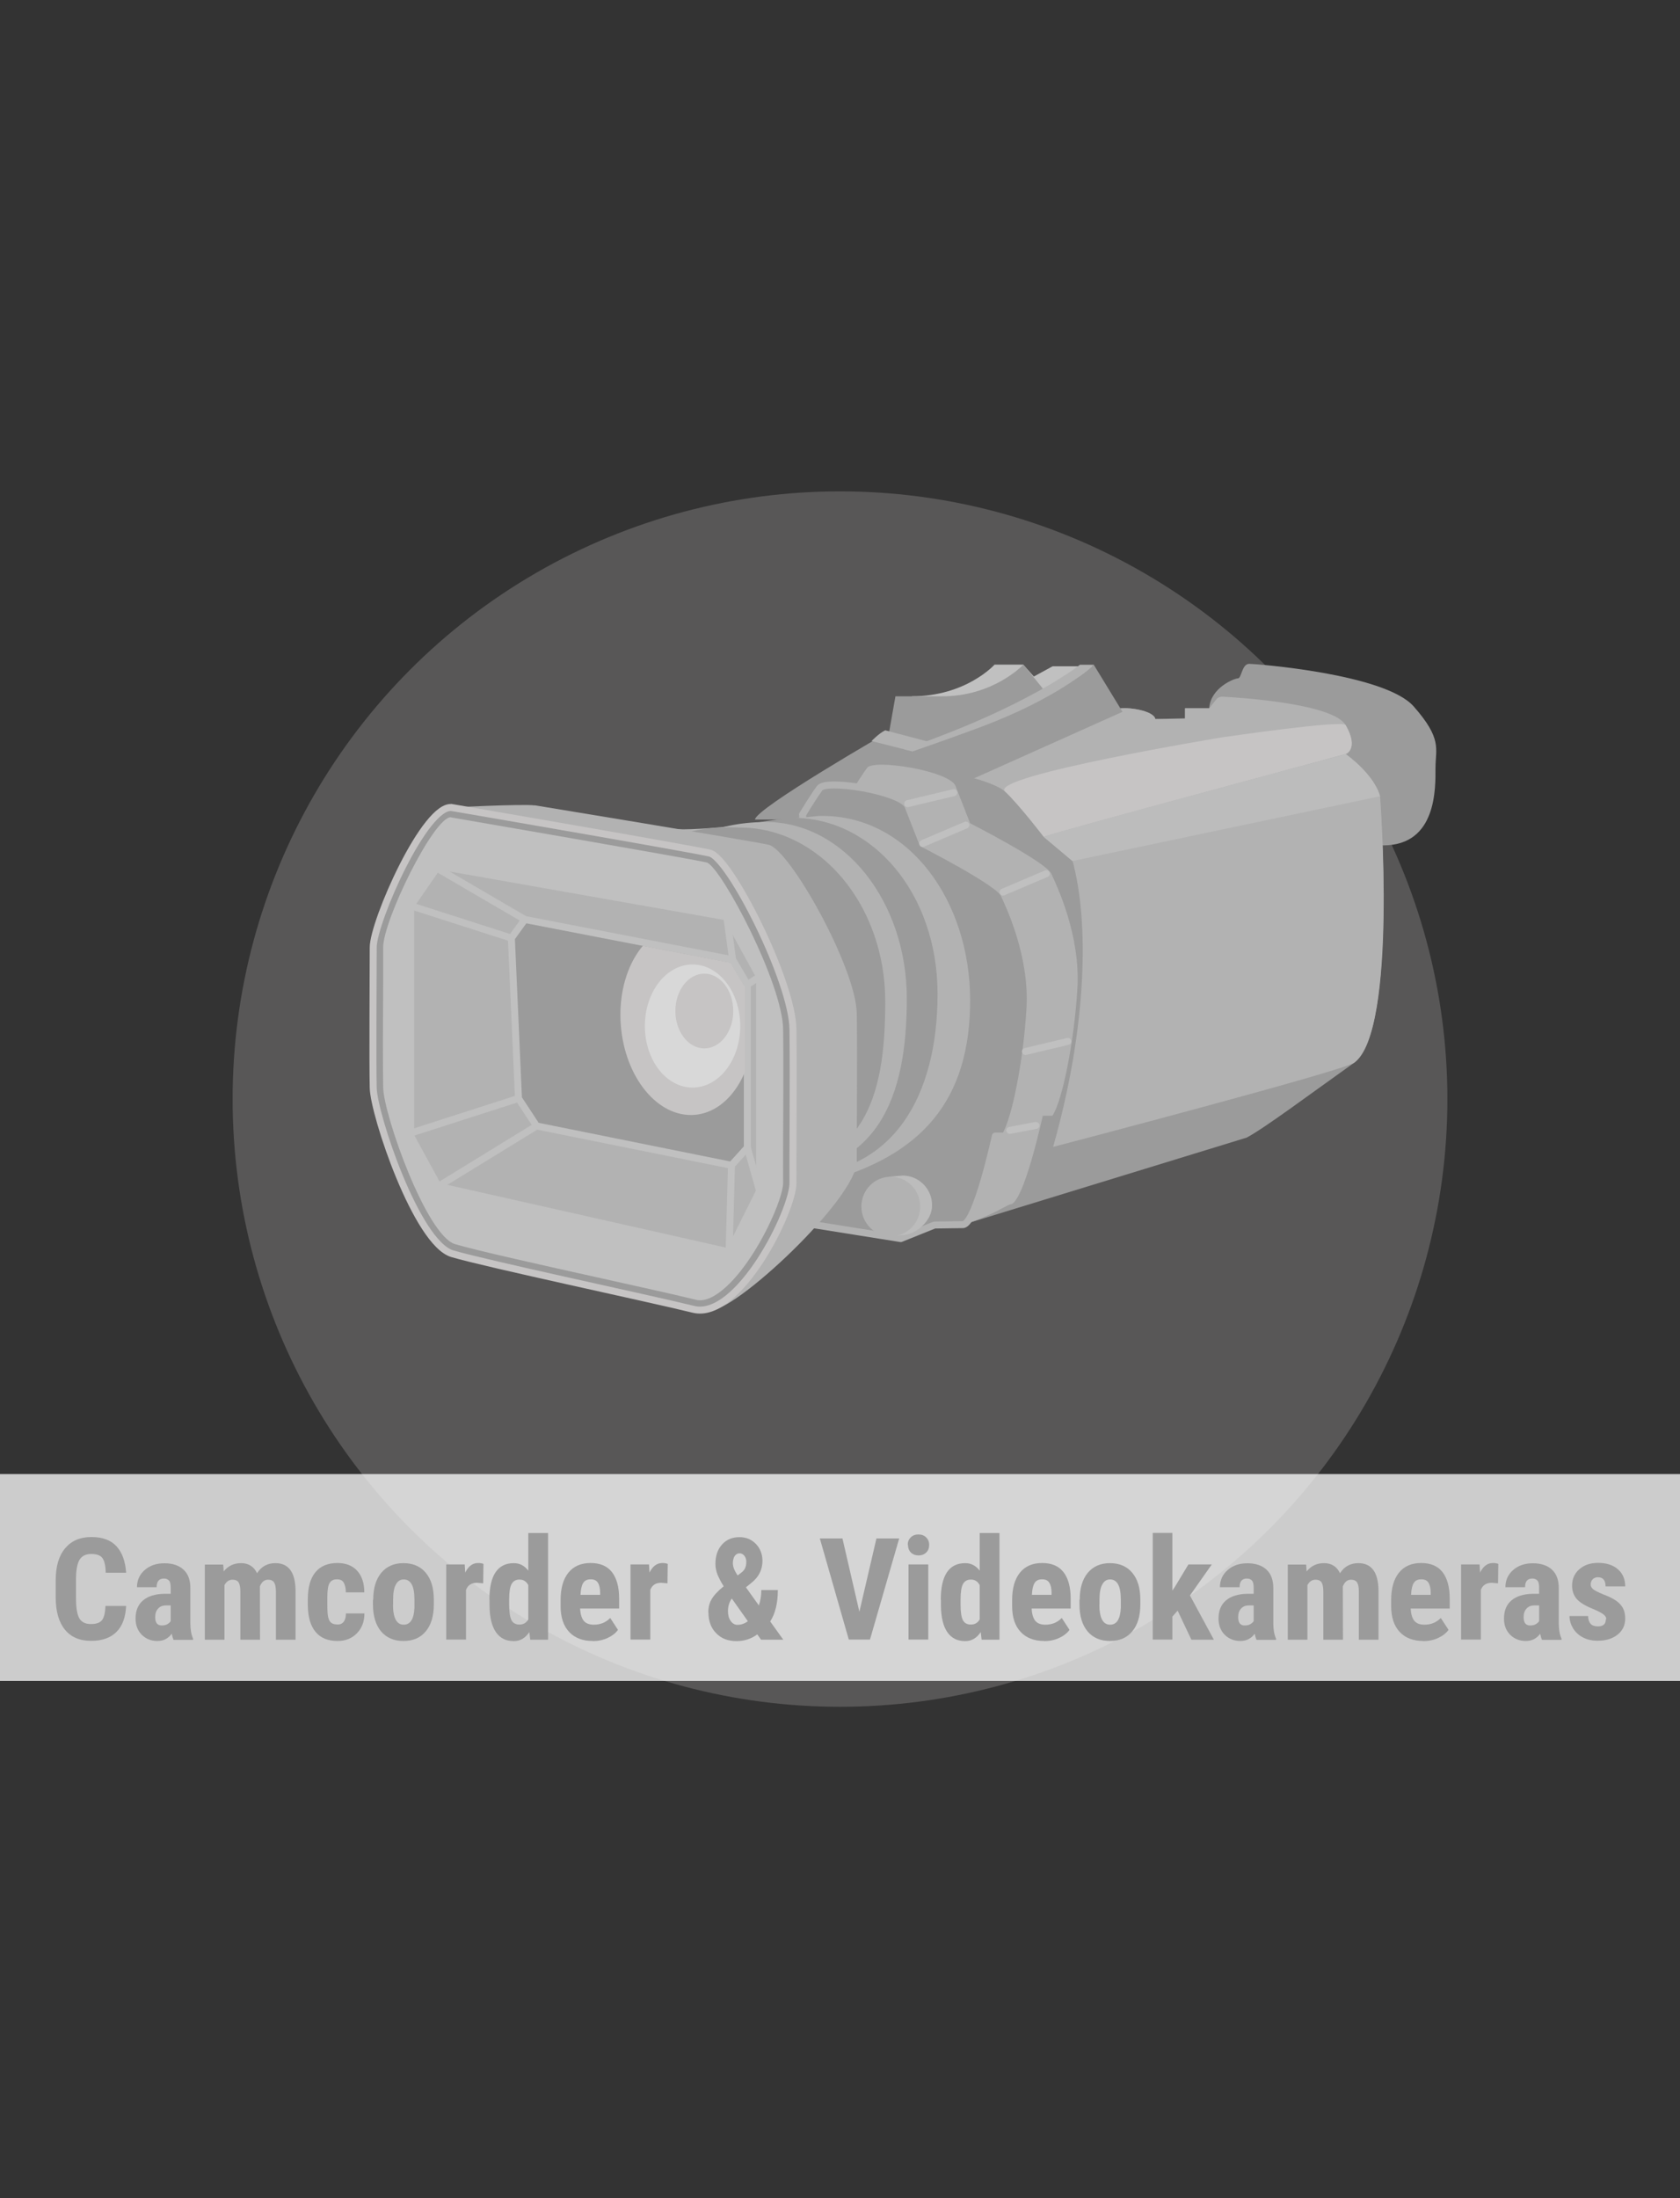 <?xml version="1.0" encoding="UTF-8"?>
<!--
  - $Id$
  -
  - This document contains trade secret data which is the property of
  - markt.de GmbH & Co KG. Information contained herein may not be used,
  - copied or disclosed in whole or part except as permitted by written
  - agreement from markt.de GmbH & Co KG.
  -
  - Copyright (C) 2025 markt.de GmbH & Co KG / Munich / Germany
  -->

<svg id="Ebene_2" xmlns="http://www.w3.org/2000/svg" version="1.1" xmlns:xlink="http://www.w3.org/1999/xlink" viewBox="0 0 130 170">
  <rect x="0" y="0" width="130" height="170" fill="#333333" stroke="none"/>
  <!-- Generator: Adobe Illustrator 29.3.1, SVG Export Plug-In . SVG Version: 2.1.0 Build 151)  -->
  <defs>
    <style>
      .st0 {
        stroke: #c6c4c4;
      }

      .st0, .st1, .st2, .st3, .st4, .st5 {
        stroke-width: .54px;
      }

      .st0, .st1, .st2, .st6, .st7, .st5 {
        stroke-miterlimit: 10;
      }

      .st0, .st1, .st8 {
        fill: none;
      }

      .st9 {
        fill: #c6c4c4;
      }

      .st1, .st2, .st4, .st5 {
        stroke: silver;
      }

      .st2, .st10, .st3, .st4 {
        fill: #9b9b9b;
      }

      .st11 {
        fill: #aeacaa;
        opacity: .3;
      }

      .st12, .st6, .st5 {
        fill: #b2b2b2;
      }

      .st13 {
        fill: silver;
      }

      .st3, .st6 {
        stroke: #b2b2b2;
      }

      .st3, .st4 {
        stroke-linecap: round;
        stroke-linejoin: round;
      }

      .st14 {
        fill: #d8d8d8;
      }

      .st15 {
        fill: silver;
      }

      .st16 {
        fill: #9b9b9b;
      }

      .st6, .st7 {
        stroke-width: .27px;
      }

      .st17 {
        fill: #fff;
        opacity: .75;
      }

      .st18, .st7 {
        fill: #bcbcbc;
      }

      .st7 {
        stroke: #bcbcbc;
      }

      .st19 {
        clip-path: url(#clippath);
      }
    </style>
    <clipPath id="clippath">
      <polygon class="st8" points="40.77 71.42 56.53 74.45 57.64 76.32 57.64 88.61 56.45 89.93 41.66 86.97 40.29 84.9 39.75 72.82 40.77 71.42"/>
    </clipPath>
  </defs>
  <circle class="st11" cx="65" cy="85" r="47"/>
  <g>
    <path class="st10" d="M93.57,54.76c.12-1.59,1.96-2.3,2.23-2.3s.3-1.13.87-1.12c.46,0,10.49.76,12.72,3.29s1.69,3.26,1.69,4.77.12,5.98-4.05,5.98-13.72-7.29-13.47-10.62Z"/>
    <path class="st10" d="M69.59,58.32s16.25-3.32,16.91-3.5,2.78.12,2.9.79l2.3.06v-.9h1.87l.72-.91s8.82.36,9.84,2.23,0,2.23,0,2.23c0,0,2.17,1.51,2.66,3.26,0,0,1.33,18.24-1.99,20.6-3.32,2.36-6.95,5.07-8.33,5.8l-22.04,6.76h-2.11s-2.11,1.21-3.08,1.03-5.31-.91-5.31-.91l-1.81-31.83s1.15-1.99,1.51-2.23,3.82-2.03,5.98-2.48Z"/>
    <path class="st12" d="M67.56,58.95c-1.78.19,18.28-3.95,18.94-4.13s2.78.12,2.9.79l2.3-.05v-.78h1.87l.54-.68c.12-.15.3-.23.49-.22,1.56.08,8.63.56,9.54,2.22,1.03,1.87,0,2.23,0,2.23,0,0-21.43,5.82-23.37,6.4,0,0-1.93-2.52-2.99-3.5-1.3-1.21-8.43-2.46-10.22-2.27Z"/>
    <path class="st9" d="M94.83,56.99s9.06-1.33,9.3-.91c1.06,1.85,0,2.23,0,2.23,0,0-21.43,5.82-23.37,6.4,0,0-1.93-2.52-2.99-3.5-1.3-1.21,17.06-4.23,17.06-4.23Z"/>
    <path class="st12" d="M104.13,58.32s2.17,1.51,2.66,3.26c0,0,1.39,18-1.99,20.6-.83.64-23.31,6.52-23.31,6.52,2.66-9.36,2.78-17.45,1.51-22.1l-2.23-1.87c.36-.24,23.37-6.4,23.37-6.4Z"/>
    <path class="st18" d="M104.13,58.32s2.17,1.51,2.66,3.26l-23.8,5.01-2.23-1.87c.36-.24,23.37-6.4,23.37-6.4Z"/>
    <path class="st13" d="M70.56,53.85c4.2,0,6.4-2.45,6.4-2.45h2.22l.82.92,1.45-.79h3.12l1.56,2.55h-15.56v-.24Z"/>
    <path class="st10" d="M74.73,53.85h3.5c4.2,0,6.4-2.45,6.4-2.45l2.23,3.65-18.6,8.33-9.26-.14,15.72-9.41Z"/>
    <path class="st10" d="M58.42,63.39c0-.85,10.39-6.82,10.39-6.82l.48-2.72h3.5c4.07.05,6.4-2.45,6.4-2.45l1.7,2.09-18.07,9.89h-4.41Z"/>
    <path class="st12" d="M65.77,61.43s.82-1.36,1.33-2.05,6.22.21,6.82,1.36l1.15,2.93s5.86,2.99,6.28,3.9,2.26,4.74,2.02,8.85c-.24,4.11-1.15,8.67-1.93,9.87h-.75s-1.48,6.82-2.51,6.85c-.18,0-1.65,1.01-3.76,1.6-3.27-7.46-8.65-33.3-8.65-33.3Z"/>
    <path class="st3" d="M62.1,63s.82-1.36,1.33-2.05,6.22.21,6.82,1.36l1.15,2.93s5.86,2.99,6.28,3.9,2.26,4.74,2.02,8.85c-.24,4.11-1.15,8.67-1.93,9.87h-.75s-1.48,6.82-2.51,6.85c-.16,0-2.2.03-2.2.03l-2.61,1.05-7.59-1.21v-31.58Z"/>
    <line class="st4" x1="71.4" y1="65.23" x2="74.74" y2="63.81"/>
    <line class="st4" x1="77.62" y1="68.99" x2="80.96" y2="67.57"/>
    <line class="st4" x1="70.24" y1="62.15" x2="73.81" y2="61.3"/>
    <line class="st4" x1="79.35" y1="81.32" x2="82.63" y2="80.54"/>
    <line class="st4" x1="78.14" y1="87.42" x2="80.16" y2="87.04"/>
    <g>
      <path class="st7" d="M71.99,93.22c0,1.2-1.27,2.14-2.14,2.16l-.92.08v-4.33s.92-.08.92-.08c1.18,0,2.14.97,2.14,2.16Z"/>
      <ellipse class="st6" cx="68.93" cy="93.31" rx="2.14" ry="2.17"/>
    </g>
    <path class="st12" d="M63.18,90.89c-.6-.02-1.2-.1-1.78-.22l1.78.22Z"/>
    <path class="st12" d="M75.07,77.35c0,7.68-3.67,12.07-11.45,14.1-.11.03-.23-.54-.34-.55-.02,0-.03,0-.05,0-.01,0-.03,0-.04,0l-1.78-.22-4.94-.61v-1.8c-3.05-2.53-5.04-6.63-5.04-11.26s1.98-8.74,5.04-11.26l-4.09-1.62c2.69.1,8.79-.8,8.79-.8l2.11-.22c.11-.01.23-.01.34-.01,6.73,0,11.45,6.59,11.45,14.27Z"/>
    <path class="st12" d="M63.28,90.89h0s-.05,0-.05,0c.02,0,.03,0,.05,0Z"/>
    <path class="st10" d="M50.17,76.87c0-7.75.28-12.64,11.19-13.62,6.18,0,11.19,5.87,11.19,13.62s-3.32,14.03-11.19,14.03c-6.18,0-11.19-6.28-11.19-14.03Z"/>
    <path class="st12" d="M48.35,77.24c0-7.55,2.51-13.59,10.91-13.67,6.02,0,10.91,6.12,10.91,13.67s-2.15,13.67-10.91,13.67c-6.02,0-10.91-6.12-10.91-13.67Z"/>
    <path class="st10" d="M45.98,77.45c0-7.43,2.5-13.87,11.26-13.45,6.22,0,11.26,6.02,11.26,13.45s-1.5,13.45-11.26,13.45c-6.22,0-11.26-6.02-11.26-13.45Z"/>
    <g>
      <path class="st12" d="M41.38,62.28s16.46,2.7,18.09,3.05,6.79,9.52,6.83,13.09c.05,3.56-.02,10.43,0,11.39.02,2.86-9.59,11.83-11.38,11.51-3.74-.66-13.69-5.47-16.63-6.25s-6.45-10.3-6.5-12.3,0-8.52,0-10.43c0-1.2.63-6.36,2.98-9.89,0,0,5.78-.29,6.6-.16Z"/>
      <g>
        <path class="st15" d="M54.16,100.94c-.14,0-.28-.02-.41-.05-1.38-.34-4.19-.96-7.16-1.63-4.6-1.02-9.82-2.18-11.48-2.67-2.4-.71-5.79-10.21-5.84-12.46-.03-1.51-.02-5.47,0-8.35v-2.51c0-2.05,3.92-10.44,5.62-10.44.24.04,18.45,3.16,19.97,3.52,1.26.3,6.09,9.61,6.14,13.27.03,2.27.01,5.87,0,8.49,0,1.68-.01,2.99,0,3.38,0,1.24-1.81,5.58-4.22,8.02-.93.94-1.83,1.44-2.59,1.44Z"/>
        <path class="st16" d="M34.87,63.21c.32.06,18.39,3.16,19.85,3.5,1.17.53,5.83,9.32,5.88,12.91.03,2.27.01,5.86,0,8.48,0,1.67-.01,2.99,0,3.38,0,1.21-1.85,5.47-4.11,7.75-.86.87-1.66,1.33-2.32,1.33-.11,0-.22-.01-.32-.04-1.39-.34-4.2-.97-7.18-1.63-4.6-1.02-9.81-2.18-11.45-2.67-2.22-.65-5.52-9.96-5.57-12.11-.03-1.51-.02-5.46,0-8.34,0-1.07,0-1.97,0-2.51,0-2.07,3.88-10.01,5.23-10.06M34.87,62.45c-2.1,0-5.99,8.87-5.99,10.82s-.05,8.79,0,10.87c.05,2.08,3.35,12,6.12,12.82,2.76.82,15.17,3.44,18.66,4.3.17.04.34.06.5.06,3.38,0,7.21-7.82,7.2-9.85-.02-1,.05-8.15,0-11.87-.05-3.71-4.89-13.27-6.43-13.63s-19.93-3.52-19.93-3.52c-.04,0-.08-.01-.12-.01h0Z"/>
        <path class="st0" d="M35,62.46s18.39,3.16,19.93,3.52c1.54.36,6.39,9.92,6.43,13.63.05,3.71-.02,10.87,0,11.87.02,2.13-4.21,10.64-7.7,9.78-3.49-.86-15.9-3.49-18.66-4.3-2.76-.82-6.07-10.74-6.12-12.82-.05-2.08,0-8.88,0-10.87s4.05-11.18,6.12-10.81Z"/>
      </g>
      <polygon class="st5" points="33.91 66.97 56.24 70.91 58.78 75.53 58.78 92.11 56.42 96.82 33.91 91.75 31.78 87.85 31.78 70.05 33.91 66.97"/>
      <polygon class="st2" points="40.61 71.11 56.69 74.22 57.83 76.14 57.83 88.76 56.6 90.12 41.52 87.08 40.12 84.95 39.57 72.55 40.61 71.11"/>
      <g class="st19">
        <g>
          <ellipse class="st9" cx="53.16" cy="78.91" rx="5.14" ry="7.34" transform="translate(-6.1 4.47) rotate(-4.56)"/>
          <ellipse class="st14" cx="53.59" cy="79.35" rx="3.69" ry="4.76"/>
          <ellipse class="st9" cx="54.5" cy="78.19" rx="2.24" ry="2.89"/>
        </g>
      </g>
      <line class="st1" x1="41.52" y1="87.08" x2="33.91" y2="91.75"/>
      <line class="st1" x1="40.12" y1="84.95" x2="31.78" y2="87.63"/>
      <line class="st1" x1="40.61" y1="71.11" x2="33.91" y2="67.2"/>
      <line class="st1" x1="39.57" y1="72.55" x2="31.78" y2="70.05"/>
      <line class="st1" x1="56.6" y1="90.12" x2="56.42" y2="96.82"/>
      <line class="st1" x1="57.83" y1="88.76" x2="58.78" y2="92.11"/>
      <line class="st1" x1="56.69" y1="74.22" x2="56.24" y2="70.91"/>
      <line class="st1" x1="57.83" y1="76.14" x2="58.78" y2="75.53"/>
    </g>
    <path class="st12" d="M83.58,51.4s-4.02,3.26-13.63,6.55l.67.16s4.45-1.53,6.39-2.32c5.44-2.21,7.63-4.38,7.63-4.38h-1.07Z"/>
    <path class="st12" d="M68.5,56.48l3.49.92-1.39.71-3.16-.8s.59-.61,1.06-.83Z"/>
  </g>
  <rect class="st17" y="114" width="130" height="16"/>
  <g>
    <path class="st10" d="M9.76,124.19c-.04.89-.29,1.57-.75,2.02-.46.46-1.11.69-1.96.69-.88,0-1.56-.29-2.03-.87-.47-.58-.71-1.41-.71-2.49v-1.32c0-1.07.24-1.9.73-2.48.49-.58,1.16-.87,2.03-.87s1.5.24,1.94.71c.44.48.69,1.16.75,2.05h-1.58c-.01-.55-.1-.93-.26-1.14-.16-.21-.44-.31-.86-.31s-.72.15-.9.44-.27.78-.28,1.46v1.48c0,.78.09,1.31.26,1.6.17.29.47.44.89.44s.7-.1.86-.3c.16-.2.25-.57.27-1.1h1.58Z"/>
    <path class="st10" d="M13.42,126.8c-.04-.09-.09-.24-.13-.45-.27.37-.64.56-1.11.56s-.89-.16-1.21-.48c-.32-.32-.48-.74-.48-1.25,0-.61.19-1.08.58-1.41.39-.33.95-.5,1.68-.51h.46v-.47c0-.26-.04-.45-.13-.55s-.22-.16-.39-.16c-.38,0-.57.22-.57.67h-1.52c0-.54.2-.98.6-1.33.4-.35.91-.52,1.53-.52s1.13.17,1.48.5c.35.33.52.8.52,1.42v2.73c0,.5.08.89.21,1.18v.09h-1.53ZM12.52,125.71c.17,0,.31-.03.43-.1.12-.07.21-.15.26-.24v-1.21h-.37c-.26,0-.46.08-.61.25-.15.16-.22.38-.22.66,0,.43.17.64.5.64Z"/>
    <path class="st10" d="M17.27,120.99l.04.54c.34-.43.79-.64,1.35-.64s.99.26,1.23.78c.33-.52.81-.78,1.42-.78,1.02,0,1.54.7,1.56,2.11v3.81h-1.52v-3.71c0-.34-.05-.58-.14-.72-.09-.14-.25-.21-.47-.21-.28,0-.49.17-.63.52v.18s.01,3.94.01,3.94h-1.52v-3.7c0-.33-.04-.57-.13-.72-.09-.15-.25-.22-.48-.22-.26,0-.47.14-.62.42v4.22h-1.52v-5.81h1.42Z"/>
    <path class="st10" d="M26.1,125.64c.44,0,.66-.29.67-.86h1.43c0,.63-.2,1.15-.59,1.54-.38.39-.88.59-1.48.59-.75,0-1.32-.23-1.71-.7-.39-.47-.59-1.15-.6-2.06v-.46c0-.91.19-1.61.58-2.09.39-.48.96-.72,1.72-.72.64,0,1.15.2,1.51.59.37.4.56.96.56,1.68h-1.43c0-.33-.06-.58-.16-.75-.1-.18-.28-.26-.52-.26-.27,0-.45.09-.57.28s-.18.55-.18,1.09v.59c0,.47.02.8.07.99s.12.33.23.41c.11.09.26.13.46.13Z"/>
    <path class="st10" d="M28.88,123.71c0-.88.21-1.57.62-2.07.42-.5.99-.75,1.72-.75s1.32.25,1.73.75c.42.5.62,1.2.62,2.08v.37c0,.88-.21,1.58-.62,2.07-.41.5-.99.75-1.73.75s-1.32-.25-1.74-.75c-.41-.5-.62-1.19-.62-2.08v-.37ZM30.41,124.09c0,1.04.28,1.56.83,1.56.51,0,.79-.43.83-1.3v-.64c0-.53-.07-.92-.21-1.18-.15-.26-.35-.38-.62-.38s-.46.13-.6.38c-.15.26-.22.65-.22,1.18v.38Z"/>
    <path class="st10" d="M37.4,122.45l-.5-.04c-.42,0-.7.18-.84.55v3.84h-1.53v-5.81h1.43l.04.63c.24-.49.57-.74.99-.74.17,0,.31.02.42.07l-.02,1.5Z"/>
    <path class="st10" d="M37.87,123.72c0-.95.16-1.66.48-2.13.32-.47.79-.7,1.41-.7.45,0,.82.19,1.12.58v-2.91h1.53v8.25h-1.38l-.07-.59c-.31.47-.71.7-1.2.7-.61,0-1.07-.23-1.39-.7-.32-.47-.48-1.15-.49-2.05v-.44ZM39.4,124.1c0,.57.06.97.18,1.2.12.23.33.34.62.34s.53-.13.68-.4v-2.65c-.15-.29-.38-.43-.68-.43-.28,0-.48.11-.61.34s-.19.63-.19,1.2v.4Z"/>
    <path class="st10" d="M45.87,126.91c-.78,0-1.39-.23-1.83-.7-.44-.47-.66-1.13-.66-2v-.46c0-.92.2-1.62.6-2.12.4-.5.98-.75,1.72-.75s1.28.23,1.65.7c.37.47.56,1.16.56,2.07v.75h-3.02c.02.43.12.75.28.95.17.2.43.3.78.3.51,0,.93-.17,1.27-.52l.6.92c-.19.26-.46.47-.81.63-.35.16-.74.24-1.15.24ZM44.92,123.34h1.52v-.14c0-.35-.06-.61-.17-.79-.11-.18-.29-.27-.56-.27s-.46.09-.58.28c-.12.19-.19.49-.21.91Z"/>
    <path class="st10" d="M51.66,122.45l-.5-.04c-.42,0-.7.18-.84.55v3.84h-1.53v-5.81h1.43l.04.63c.24-.49.57-.74.99-.74.17,0,.31.02.42.07l-.02,1.5Z"/>
    <path class="st10" d="M54.81,124.69c0-.37.08-.7.25-1,.17-.3.48-.64.94-1.01-.2-.31-.35-.61-.47-.88-.11-.28-.17-.56-.17-.86,0-.61.17-1.11.51-1.49s.79-.57,1.36-.57c.51,0,.93.18,1.27.53.33.35.5.79.5,1.3,0,.68-.28,1.25-.85,1.7l-.43.35,1,1.4c.13-.37.19-.77.19-1.19h1.28c0,1.01-.2,1.82-.59,2.43l1.01,1.41h-1.72l-.29-.41c-.46.34-1,.52-1.6.52-.66,0-1.19-.2-1.58-.61-.4-.4-.6-.94-.6-1.61ZM57.07,125.66c.28,0,.55-.09.8-.28l-1.24-1.75-.03.03c-.18.28-.27.59-.27.95,0,.3.07.55.21.75.14.2.32.3.52.3ZM56.71,120.91c0,.25.12.57.37.93l.25-.19c.15-.11.26-.23.32-.36s.1-.29.1-.5c0-.19-.05-.34-.15-.47-.1-.13-.23-.19-.37-.19-.16,0-.28.07-.38.21-.09.14-.14.33-.14.56Z"/>
    <path class="st10" d="M66.5,124.65l1.32-5.67h1.76l-2.26,7.82h-1.64l-2.24-7.82h1.75l1.31,5.67Z"/>
    <path class="st10" d="M70.24,119.48c0-.24.08-.43.23-.58s.35-.23.6-.23.45.08.6.23.23.34.23.58-.07.43-.22.58c-.15.15-.35.23-.6.23s-.46-.08-.6-.23c-.15-.15-.22-.35-.22-.58ZM71.83,126.8h-1.53v-5.81h1.53v5.81Z"/>
    <path class="st10" d="M72.8,123.72c0-.95.16-1.66.48-2.13.32-.47.79-.7,1.41-.7.45,0,.82.19,1.12.58v-2.91h1.53v8.25h-1.38l-.07-.59c-.31.47-.71.7-1.2.7-.61,0-1.07-.23-1.39-.7-.32-.47-.48-1.15-.49-2.05v-.44ZM74.33,124.1c0,.57.06.97.18,1.2.12.23.33.34.62.34s.53-.13.68-.4v-2.65c-.15-.29-.38-.43-.68-.43-.28,0-.48.11-.61.34s-.19.63-.19,1.2v.4Z"/>
    <path class="st10" d="M80.81,126.91c-.78,0-1.39-.23-1.83-.7-.44-.47-.66-1.13-.66-2v-.46c0-.92.2-1.62.6-2.12.4-.5.98-.75,1.72-.75s1.28.23,1.65.7c.37.47.56,1.16.56,2.07v.75h-3.02c.02.43.12.75.28.95.17.2.43.3.78.3.51,0,.93-.17,1.27-.52l.6.92c-.19.26-.46.47-.81.63-.35.16-.74.24-1.15.24ZM79.85,123.34h1.52v-.14c0-.35-.06-.61-.17-.79-.11-.18-.29-.27-.56-.27s-.46.09-.58.28c-.12.19-.19.49-.21.91Z"/>
    <path class="st10" d="M83.55,123.71c0-.88.21-1.57.62-2.07.42-.5.99-.75,1.72-.75s1.32.25,1.73.75c.42.5.62,1.2.62,2.08v.37c0,.88-.21,1.58-.62,2.07-.41.5-.99.75-1.73.75s-1.32-.25-1.74-.75c-.41-.5-.62-1.19-.62-2.08v-.37ZM85.07,124.09c0,1.04.28,1.56.83,1.56.51,0,.79-.43.83-1.3v-.64c0-.53-.07-.92-.21-1.18-.15-.26-.35-.38-.62-.38s-.46.13-.6.38c-.15.26-.22.65-.22,1.18v.38Z"/>
    <path class="st10" d="M91.13,124.56l-.41.46v1.78h-1.52v-8.25h1.52v4.46l.19-.28,1.05-1.74h1.81l-1.69,2.4,1.85,3.42h-1.74l-1.06-2.24Z"/>
    <path class="st10" d="M97.22,126.8c-.04-.09-.09-.24-.13-.45-.27.37-.64.56-1.11.56s-.89-.16-1.21-.48c-.32-.32-.48-.74-.48-1.25,0-.61.19-1.08.58-1.41.39-.33.95-.5,1.68-.51h.46v-.47c0-.26-.04-.45-.13-.55s-.22-.16-.39-.16c-.38,0-.57.22-.57.67h-1.52c0-.54.2-.98.6-1.33.4-.35.91-.52,1.53-.52s1.13.17,1.48.5c.35.33.52.8.52,1.42v2.73c0,.5.08.89.21,1.18v.09h-1.53ZM96.32,125.71c.17,0,.31-.03.43-.1.12-.07.21-.15.26-.24v-1.21h-.37c-.26,0-.46.08-.61.25-.15.16-.22.38-.22.66,0,.43.17.64.5.64Z"/>
    <path class="st10" d="M101.07,120.99l.04.54c.34-.43.79-.64,1.35-.64s.99.26,1.23.78c.33-.52.81-.78,1.42-.78,1.02,0,1.54.7,1.56,2.11v3.81h-1.52v-3.71c0-.34-.05-.58-.14-.72-.09-.14-.25-.21-.47-.21-.28,0-.49.17-.63.52v.18s.01,3.94.01,3.94h-1.52v-3.7c0-.33-.04-.57-.13-.72-.09-.15-.25-.22-.48-.22-.26,0-.47.14-.62.42v4.22h-1.52v-5.81h1.42Z"/>
    <path class="st10" d="M110.14,126.91c-.78,0-1.39-.23-1.83-.7-.44-.47-.66-1.13-.66-2v-.46c0-.92.2-1.62.6-2.12.4-.5.98-.75,1.72-.75s1.28.23,1.65.7c.37.47.56,1.16.56,2.07v.75h-3.02c.02.43.12.75.28.95.17.2.43.3.78.3.51,0,.93-.17,1.27-.52l.6.92c-.19.26-.46.47-.81.63-.35.16-.74.24-1.15.24ZM109.19,123.34h1.52v-.14c0-.35-.06-.61-.17-.79-.11-.18-.29-.27-.56-.27s-.46.09-.58.28c-.12.19-.19.49-.21.91Z"/>
    <path class="st10" d="M115.93,122.45l-.5-.04c-.42,0-.7.18-.84.55v3.84h-1.53v-5.81h1.43l.04.63c.24-.49.57-.74.99-.74.17,0,.31.02.42.07l-.02,1.5Z"/>
    <path class="st10" d="M119.31,126.8c-.04-.09-.09-.24-.13-.45-.27.37-.64.56-1.11.56s-.89-.16-1.21-.48c-.32-.32-.48-.74-.48-1.25,0-.61.19-1.08.58-1.41.39-.33.95-.5,1.68-.51h.46v-.47c0-.26-.04-.45-.13-.55s-.22-.16-.39-.16c-.38,0-.57.22-.57.67h-1.52c0-.54.2-.98.6-1.33.4-.35.91-.52,1.53-.52s1.13.17,1.48.5c.35.33.52.8.52,1.42v2.73c0,.5.08.89.21,1.18v.09h-1.53ZM118.41,125.71c.17,0,.31-.03.43-.1.12-.07.21-.15.26-.24v-1.21h-.37c-.26,0-.46.08-.61.25-.15.16-.22.38-.22.66,0,.43.17.64.5.64Z"/>
    <path class="st10" d="M124.3,125.24c0-.13-.06-.25-.19-.36-.12-.11-.4-.26-.82-.44-.63-.25-1.06-.52-1.29-.79-.23-.27-.35-.61-.35-1.02,0-.51.18-.93.55-1.26.37-.33.85-.5,1.46-.5.64,0,1.15.16,1.53.49.38.33.57.77.57,1.33h-1.52c0-.47-.2-.71-.59-.71-.16,0-.29.05-.4.15-.1.1-.16.24-.16.42,0,.13.06.24.17.34.11.1.38.24.81.42.62.23,1.06.48,1.31.77.26.28.38.65.38,1.09,0,.52-.2.94-.59,1.25-.39.31-.9.47-1.54.47-.43,0-.8-.08-1.13-.25s-.58-.4-.77-.7c-.18-.3-.28-.62-.28-.96h1.44c0,.26.07.46.19.6.12.13.31.2.57.2.41,0,.61-.18.61-.55Z"/>
  </g>
</svg>